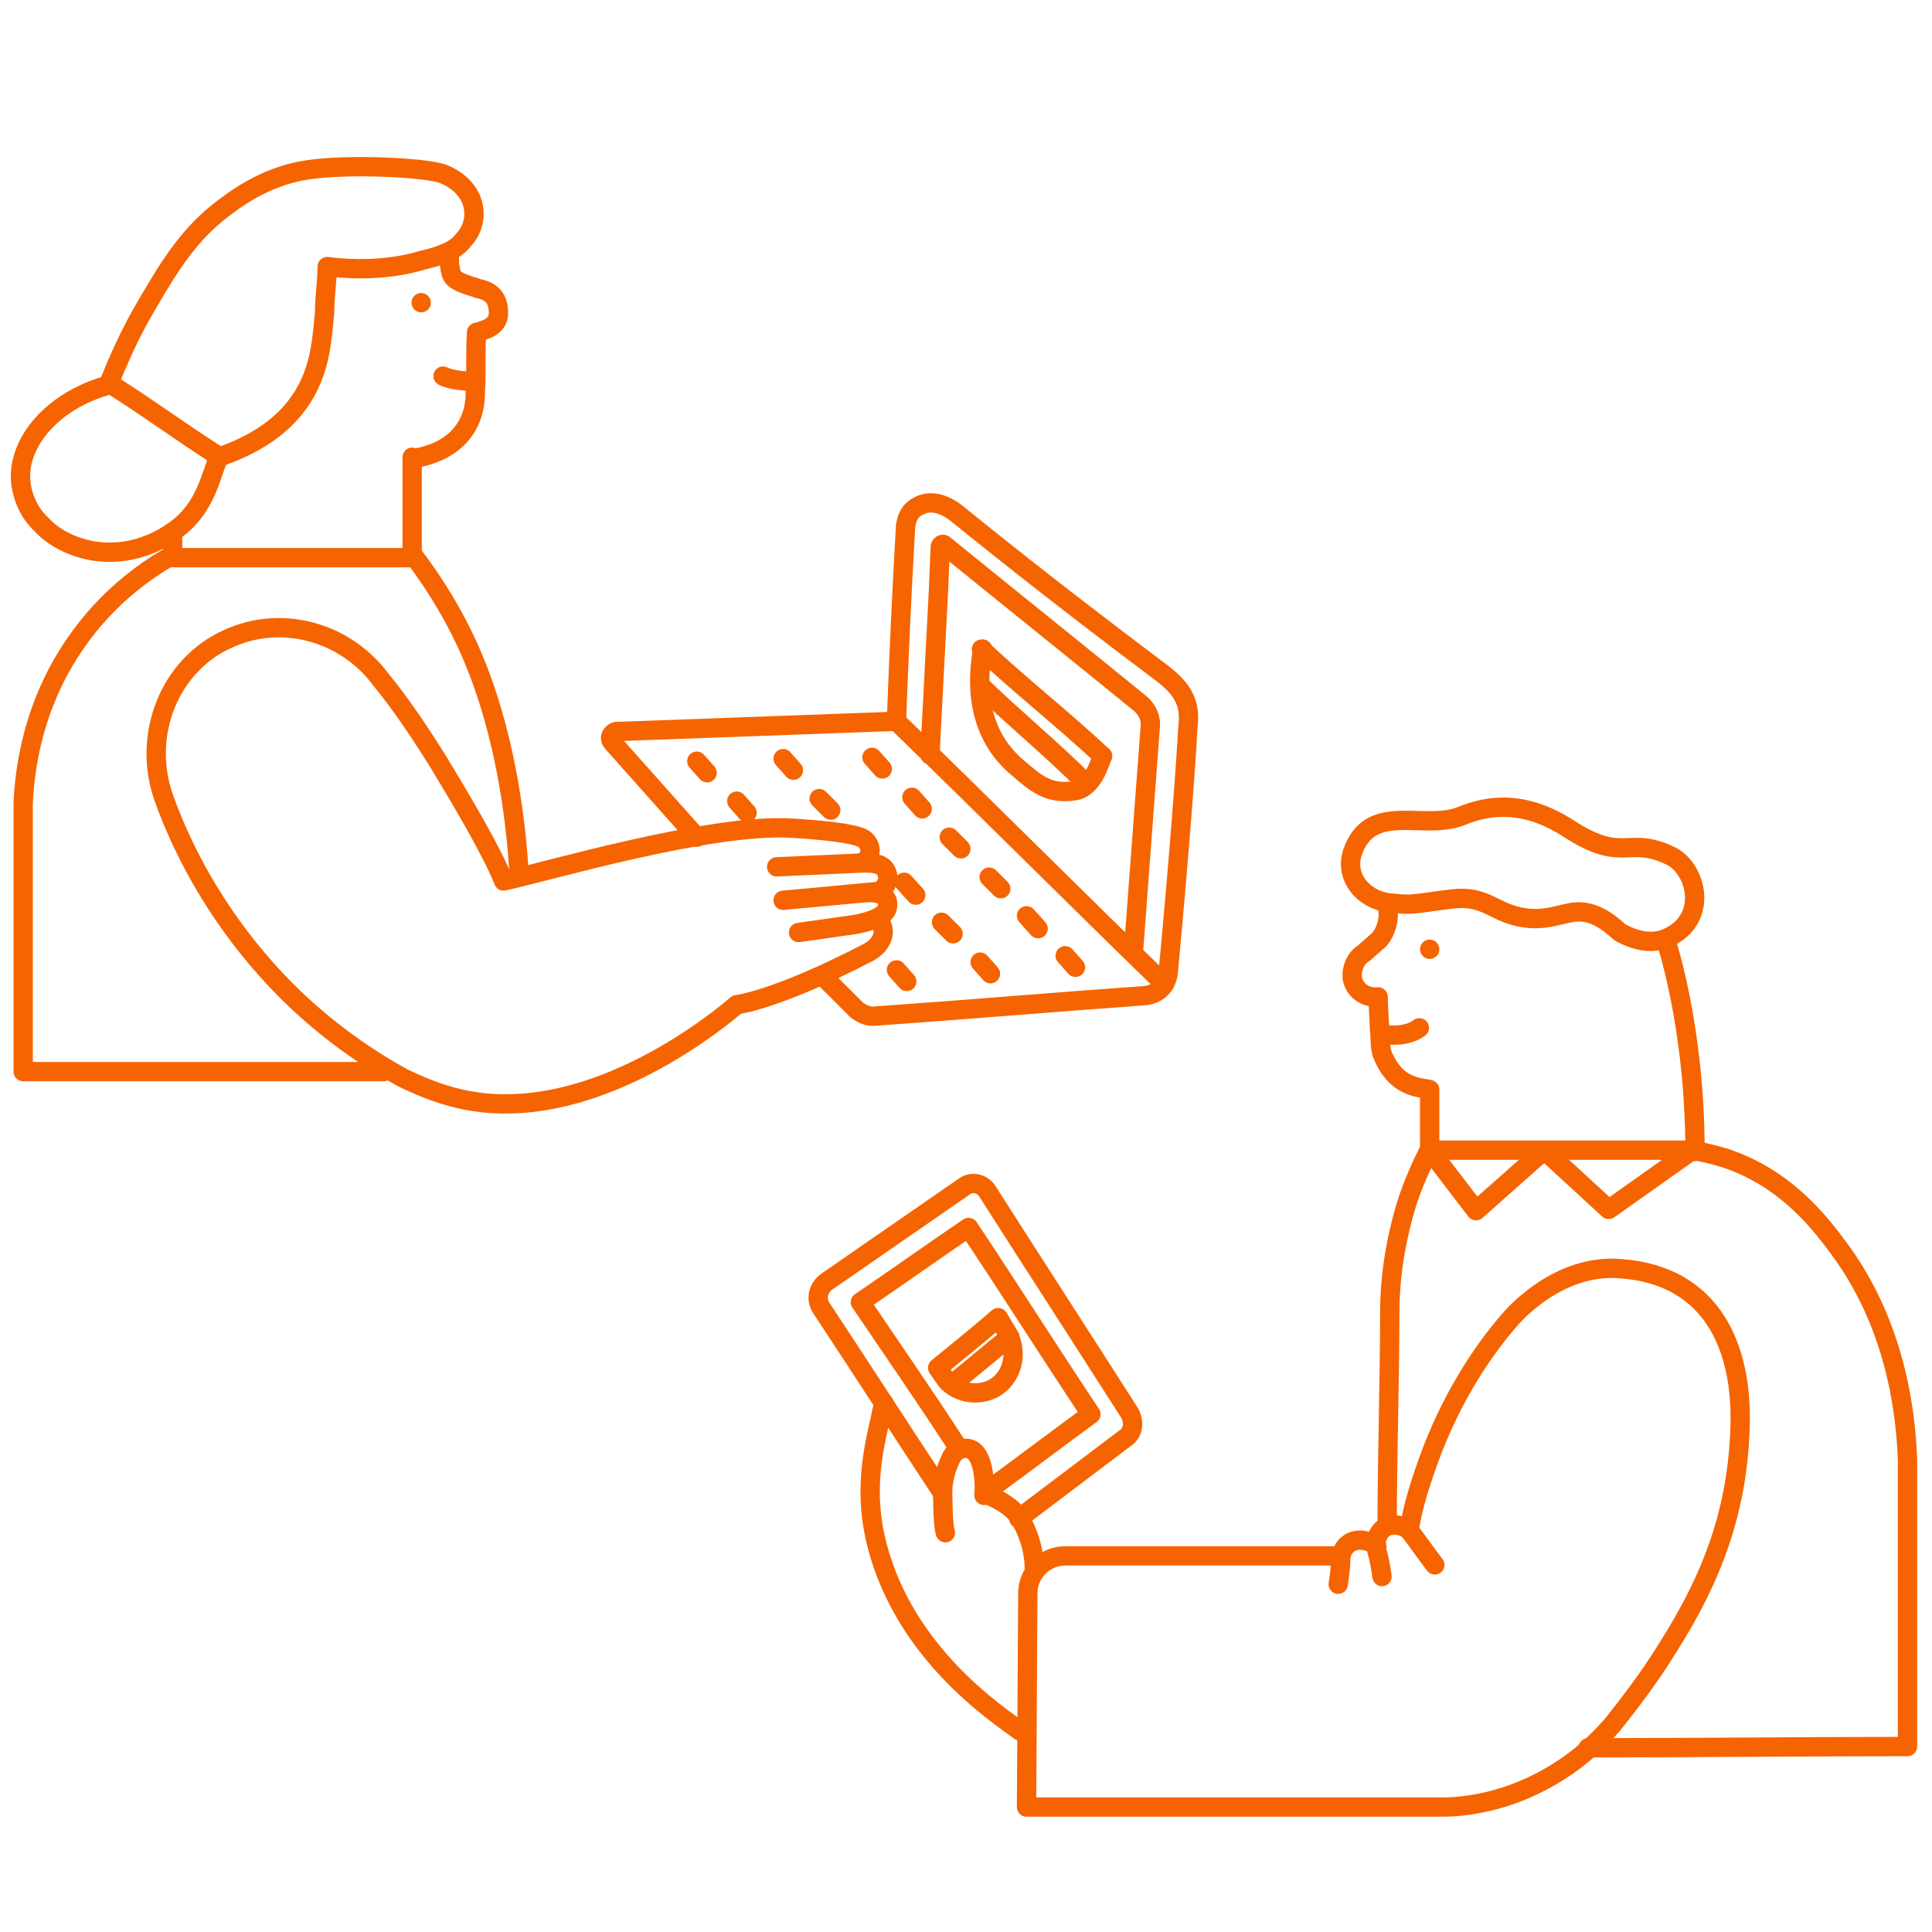 <?xml version="1.0" encoding="utf-8"?>
<!-- Generator: Adobe Illustrator 18.1.0, SVG Export Plug-In . SVG Version: 6.00 Build 0)  -->
<svg version="1.1" id="Layer_1" xmlns="http://www.w3.org/2000/svg" xmlns:xlink="http://www.w3.org/1999/xlink" x="0px" y="0px"
	 viewBox="0 0 150 150" enable-background="new 0 0 150 150" xml:space="preserve">
<g>
	<g>
		<g id="XMLID_100_">
			
				<line id="XMLID_111_" fill="none" stroke="#F56400" stroke-width="1.5" stroke-linecap="round" stroke-linejoin="round" stroke-miterlimit="10" x1="332.2" y1="98.1" x2="332.2" y2="46.6"/>
			
				<line id="XMLID_110_" fill="none" stroke="#F56400" stroke-width="1.5" stroke-linecap="round" stroke-linejoin="round" stroke-miterlimit="10" x1="238.2" y1="46.6" x2="238.2" y2="96.8"/>
			
				<polygon id="XMLID_356_" fill="none" stroke="#F56400" stroke-width="1.5" stroke-linecap="round" stroke-linejoin="round" stroke-miterlimit="10" points="
				313.9,9.5 332.2,46.6 285.2,46.6 238.2,46.6 256.6,9.5 			"/>
			
				<path id="XMLID_355_" fill="none" stroke="#F56400" stroke-width="1.5" stroke-linecap="round" stroke-linejoin="round" stroke-miterlimit="10" d="
				M238.2,46.6c0,0,1.1,8.7,12.2,8.7s11.9-8.7,11.9-8.7l9-37.1"/>
			
				<path id="XMLID_354_" fill="none" stroke="#F56400" stroke-width="1.5" stroke-linecap="round" stroke-linejoin="round" stroke-miterlimit="10" d="
				M262.3,46.6c0,0,1.8,9.5,12,9.8s12.3-9.8,12.3-9.8V9.5"/>
			
				<path id="XMLID_353_" fill="none" stroke="#F56400" stroke-width="1.5" stroke-linecap="round" stroke-linejoin="round" stroke-miterlimit="10" d="
				M286.6,46.6c0,0,1.5,10.3,12.6,9.8c9.8-0.4,10.7-9.8,10.7-9.8l-8-37.1"/>
			
				<path id="XMLID_256_" fill="none" stroke="#F56400" stroke-width="1.5" stroke-linecap="round" stroke-linejoin="round" stroke-miterlimit="10" d="
				M309.9,46.6c0,0,0.1,8.7,10.2,8.7c11.5,0,12.1-8.7,12.1-8.7"/>
			
				<polyline id="XMLID_249_" fill="none" stroke="#F56400" stroke-width="1.5" stroke-linecap="round" stroke-linejoin="round" stroke-miterlimit="10" points="
				250.4,55.3 250.4,89.6 319.4,89.6 319.5,55.3 			"/>
			
				<path id="XMLID_245_" fill="none" stroke="#F56400" stroke-width="1.5" stroke-linecap="round" stroke-linejoin="round" stroke-miterlimit="10" d="
				M290.5,25.2"/>
			
				<path id="XMLID_109_" fill="none" stroke="#F56400" stroke-width="1.5" stroke-linecap="round" stroke-linejoin="round" stroke-miterlimit="10" d="
				M261.1,89.6c3.4-0.7,8.1-2.6,8.1-8c0-6.1-7.5-6.9-7.5-6.9l0-6.2l-11.1,0"/>
			
				<path id="XMLID_108_" fill="none" stroke="#F56400" stroke-width="1.5" stroke-linecap="round" stroke-linejoin="round" stroke-miterlimit="10" d="
				M269.6,80.3"/>
			
				<polyline id="XMLID_107_" fill="none" stroke="#F56400" stroke-width="1.5" stroke-linecap="round" stroke-linejoin="round" stroke-miterlimit="10" points="
				312.3,89 308,83.8 308,76.5 313.1,69.2 319.3,69.6 			"/>
			
				<polyline id="XMLID_106_" fill="none" stroke="#F56400" stroke-width="1.5" stroke-linecap="round" stroke-linejoin="round" stroke-miterlimit="10" points="
				317.4,76.8 314.7,80.5 312.7,89 			"/>
			
				<polyline id="XMLID_105_" fill="none" stroke="#F56400" stroke-width="1.5" stroke-linecap="round" stroke-linejoin="round" stroke-miterlimit="10" points="
				319.3,83 314.7,80.5 308,76.5 			"/>
			
				<polyline id="XMLID_104_" fill="none" stroke="#F56400" stroke-width="1.5" stroke-linecap="round" stroke-linejoin="round" stroke-miterlimit="10" points="
				313.1,69.2 317.4,76.8 319.3,79.5 			"/>
			
				<line id="XMLID_103_" fill="none" stroke="#F56400" stroke-width="1.5" stroke-linecap="round" stroke-linejoin="round" stroke-miterlimit="10" x1="308" y1="83.7" x2="314.6" y2="80.5"/>
			
				<line id="XMLID_102_" fill="none" stroke="#F56400" stroke-width="1.5" stroke-linecap="round" stroke-linejoin="round" stroke-miterlimit="10" x1="312.7" y1="89" x2="319.3" y2="85.8"/>
			
				<path id="XMLID_101_" fill="none" stroke="#F56400" stroke-width="1.5" stroke-linecap="round" stroke-linejoin="round" stroke-miterlimit="10" d="
				M319.5,84.6"/>
		</g>
		<g id="XMLID_88_">
			
				<path id="XMLID_99_" fill="none" stroke="#F56400" stroke-width="1.5" stroke-linecap="round" stroke-linejoin="round" stroke-miterlimit="10" d="
				M216.3,126.9c-0.4-2.1,0.5-3.9,0.9-4.7c1.8-3.6,5.4-4.8,6.4-5.1c0.4-2.3,1.3-6,3.7-10c1.3-2.2,5.1-8.2,12.1-10.5
				c0.9-0.3,6.6-2.3,10.1-0.7c1.1,0.5,2.6,1.7,3,3.7c0.5,2.4-1,4-1.3,4.3c-1.8,1.3-4,2.3-5.6,3.1c0.3,1.5,0.6,4.2-0.3,7.3
				c-0.3,1-0.6,2.1-2.7,4.2c-2.4,2.4-6.1,3.2-7.2,3.7c-0.6,1.6-1.6,7.1-5,9.4c-1.4,1-4.5,2.3-8.4,1.1
				C221.7,132.5,217,131,216.3,126.9z"/>
			
				<path id="XMLID_98_" fill="none" stroke="#F56400" stroke-width="1.5" stroke-linecap="round" stroke-linejoin="round" stroke-miterlimit="10" d="
				M223.7,117c4.8,2.1,7,3.1,11.8,5.2"/>
			
				<path id="XMLID_97_" fill="none" stroke="#F56400" stroke-width="1.5" stroke-linecap="round" stroke-linejoin="round" stroke-miterlimit="10" d="
				M251.2,103.9c0,0.1-0.3,1.1,0.4,1.9c0.4,0.4,0.9,0.5,1.1,0.5c1,0,2.7,0,2.7,1.7c0,1-0.7,1.5-1.7,1.9c0,1.5,0.1,3.5,0.1,4.9
				c0,0.5,0,1.2-0.4,2.1c-0.6,1.2-1.8,2.1-2.2,2.4c-0.3,0.2-0.9,0.6-1.3,1.3c-0.5,0.8-0.5,1.7-0.5,2c0,1.8,0,3.6,0,5.3"/>
			
				<path id="XMLID_96_" fill="none" stroke="#F56400" stroke-width="1.5" stroke-linecap="round" stroke-linejoin="round" stroke-miterlimit="10" d="
				M233.6,128.3c4.9,0,11,0,15.9,0c0.9,0,4.5,0.1,7.5,2.9c3.8,3.5,3.6,8.3,3.5,9"/>
			
				<path id="XMLID_226_" fill="none" stroke="#F56400" stroke-width="1.5" stroke-linecap="round" stroke-linejoin="round" stroke-miterlimit="10" d="
				M210.1,140.5c47.8,0,99.1,0,146.9,0"/>
			
				<path id="XMLID_227_" fill="none" stroke="#F56400" stroke-width="1.5" stroke-linecap="round" stroke-linejoin="round" stroke-miterlimit="10" d="
				M260.8,140.2c0-1.1,0-2.1,0.1-3.2c0-0.5-0.2-4.2,3.2-6.8c3-2.3,10-0.1,10.8-2.3c0.5-1.4-0.2-2-0.7-2.2c-1.8-0.6-2-1.7-1.8-2.7
				c0.2-0.9,0.9-1.5,1.9-1.6c7.6,0,15.1,0,22.7,0c1,0.2,1.7,1.2,1.6,2.1c0,0.7-0.5,1.4-1.3,1.7c-0.8,0.2-1.3,1-1.2,1.8
				c0.1,0.7,0.6,1.2,1.3,1.4c1.5,0.3,5.9,0.1,7.7,0.8c5.2,2.1,4.6,9.6,4.7,10.8"/>
			
				<path id="XMLID_95_" fill="none" stroke="#F56400" stroke-width="1.5" stroke-linecap="round" stroke-linejoin="round" stroke-miterlimit="10" d="
				M276.5,118.4c0,1.9,0,1.4,0,3"/>
			
				<path id="XMLID_94_" fill="none" stroke="#F56400" stroke-width="1.5" stroke-linecap="round" stroke-linejoin="round" stroke-miterlimit="10" d="
				M294.2,118.4c0,1,0,2,0,3"/>
			
				<path id="XMLID_92_" fill="none" stroke="#F56400" stroke-width="1.5" stroke-linecap="round" stroke-linejoin="round" stroke-miterlimit="10" d="
				M265.1,118.3c13,0,27.1,0,40.1,0.1c-1.2-3-7.5-12.9-10.4-15.8c-0.5-0.5-2-2.1-4.5-2.5c-3-0.6-5.3,0.9-5.8,1.2
				c-0.9-0.5-3.4-1.6-6.2-1c-2.2,0.5-3.7,1.8-4.8,2.9C271.2,105.6,266.1,115.2,265.1,118.3z"/>
			
				<path id="XMLID_91_" fill="none" stroke="#F56400" stroke-width="1.5" stroke-linecap="round" stroke-linejoin="round" stroke-miterlimit="10" d="
				M324,105.8c-1.5-2.1-1.7-3.6-1.1-4.9c1.5-3.3,4.8-1.5,7.3-2.3c3.8-1.1,7.4,0.2,8.4,3.1c1,2.9,2.3,2.6,3.3,3.6
				c1.7,1.5,1.7,3.5,1.7,4.6c0,2.5,1.4,3.6,1.6,5.8c0.2,2-0.6,3.9-2,4.9c-2.9,2.2-5.9,1.5-7.4,0.7c-2.7-1.5-2.3-3.5-5.2-4.8
				c-0.8-0.4-4.8-1.2-5.3-4.4c-0.1-0.9,0-2.2,0-2.4C325.4,108.5,325.3,107.6,324,105.8z"/>
			
				<path id="XMLID_90_" fill="none" stroke="#F56400" stroke-width="1.5" stroke-linecap="round" stroke-linejoin="round" stroke-miterlimit="10" d="
				M323.4,104.9c-1,0.1-1.7,0.2-2.6,0.3c-1.2,0.2-2,1.2-2.2,2.3c-0.1,1.4,1,2.3,1.1,2.3c0,1.8,0,3.5,0,5.3c0,0.6,0,1.7,0.5,2.9
				c0.6,1.3,1.4,2.1,1.9,2.5c0.9,0.8,1.3,1.6,1.4,2.1c0.3,0.7,0.3,1.3,0.4,2.2c0.1,0.9,0.1,3.2,0,3.7"/>
			
				<path id="XMLID_89_" fill="none" stroke="#F56400" stroke-width="1.5" stroke-linecap="round" stroke-linejoin="round" stroke-miterlimit="10" d="
				M343.8,120.1c0.2,1.7,2.2,7,2.1,8.4"/>
		</g>
	</g>
	<g id="XMLID_133_">
		
			<path id="XMLID_299_" fill="none" stroke="#F56400" stroke-width="1.5" stroke-linecap="round" stroke-linejoin="round" stroke-miterlimit="10" d="
			M299.2,80.1c0,4.9-3.8,8.9-8.4,8.9h-5.5c-0.1,0-0.2,0-0.3,0c-4.5-0.2-8.1-4.1-8.1-8.9l1-5.9h20.2L299.2,80.1z"/>
		
			<line id="XMLID_298_" fill="none" stroke="#F56400" stroke-width="1.5" stroke-linecap="round" stroke-linejoin="round" stroke-miterlimit="10" x1="276.9" y1="80.1" x2="299.2" y2="80.1"/>
		
			<path id="XMLID_297_" fill="none" stroke="#F56400" stroke-width="1.5" stroke-linecap="round" stroke-linejoin="round" stroke-miterlimit="10" d="
			M279.6,60.3c0,0,5.1,2.9,5.1,13.7"/>
		
			<path id="XMLID_296_" fill="none" stroke="#F56400" stroke-width="1.5" stroke-linecap="round" stroke-linejoin="round" stroke-miterlimit="10" d="
			M281.5,62.1c0,0,0.3-3.1,2.9-3.1C284.5,59,284.6,61.6,281.5,62.1z"/>
		
			<path id="XMLID_192_" fill="none" stroke="#F56400" stroke-width="1.5" stroke-linecap="round" stroke-linejoin="round" stroke-miterlimit="10" d="
			M283.5,65.6c0,0,0.3-3.1,2.9-3.1C286.4,62.5,286.5,65.1,283.5,65.6z"/>
		
			<path id="XMLID_153_" fill="none" stroke="#F56400" stroke-width="1.5" stroke-linecap="round" stroke-linejoin="round" stroke-miterlimit="10" d="
			M284.5,69.3c0,0,0.3-3.1,2.9-3.1C287.5,66.2,287.6,68.7,284.5,69.3z"/>
		
			<path id="XMLID_152_" fill="none" stroke="#F56400" stroke-width="1.5" stroke-linecap="round" stroke-linejoin="round" stroke-miterlimit="10" d="
			M283.3,65.7c0,0-2.7-1.6-4.3,0.5C279,66.3,281,67.9,283.3,65.7z"/>
		
			<path id="XMLID_151_" fill="none" stroke="#F56400" stroke-width="1.5" stroke-linecap="round" stroke-linejoin="round" stroke-miterlimit="10" d="
			M284.3,69.3c0,0-2.6-1.8-4.3,0.2C280,69.5,281.9,71.3,284.3,69.3z"/>
		
			<path id="XMLID_149_" fill="none" stroke="#F56400" stroke-width="1.5" stroke-linecap="round" stroke-linejoin="round" stroke-miterlimit="10" d="
			M281.5,62.3c0,0-2.3,2.1-4.3,0.4C277.2,62.6,278.8,60.6,281.5,62.3z"/>
		
			<path id="XMLID_148_" fill="none" stroke="#F56400" stroke-width="1.5" stroke-linecap="round" stroke-linejoin="round" stroke-miterlimit="10" d="
			M296.7,64.8c0,0-3.7,2.1-4.8,9.4"/>
		
			<path id="XMLID_147_" fill="none" stroke="#F56400" stroke-width="1.5" stroke-linecap="round" stroke-linejoin="round" stroke-miterlimit="10" d="
			M291.9,63.5c0,0-0.1,2.6,2.9,3.1C294.8,66.6,294.7,63.4,291.9,63.5z"/>
		
			<path id="XMLID_143_" fill="none" stroke="#F56400" stroke-width="1.5" stroke-linecap="round" stroke-linejoin="round" stroke-miterlimit="10" d="
			M292.9,70.1c0,0-0.3-3.1-2.9-3.1C289.9,66.9,289.8,69.5,292.9,70.1z"/>
		
			<path id="XMLID_142_" fill="none" stroke="#F56400" stroke-width="1.5" stroke-linecap="round" stroke-linejoin="round" stroke-miterlimit="10" d="
			M293.1,70.2c0,0,2.7-1.6,4.3,0.5C297.3,70.7,295.2,72.6,293.1,70.2z"/>
		
			<path id="XMLID_134_" fill="none" stroke="#F56400" stroke-width="1.5" stroke-linecap="round" stroke-linejoin="round" stroke-miterlimit="10" d="
			M294.9,66.7c0,0,2.3,2.1,4.3,0.4C299.2,67.1,297.5,65.1,294.9,66.7z"/>
	</g>
	
		<path id="XMLID_87_" fill="none" stroke="#F56400" stroke-width="1.5" stroke-linecap="round" stroke-linejoin="round" stroke-miterlimit="10" d="
		M217.3,129.3c-1.2,0.4-2.5,1.1-3.7,2.2c-3.8,3.5-3.6,8.3-3.5,9"/>
	
		<path id="XMLID_86_" fill="none" stroke="#F56400" stroke-width="1.5" stroke-linecap="round" stroke-linejoin="round" stroke-miterlimit="10" d="
		M340.3,128.4c-5.4,0-12.2,0-17.6,0c-1,0-5,0.1-8.3,2.9c-4.2,3.5-4,8.3-3.9,9"/>
	
		<path id="XMLID_85_" fill="none" stroke="#F56400" stroke-width="1.5" stroke-linecap="round" stroke-linejoin="round" stroke-miterlimit="10" d="
		M326.4,128.4c5.5,0,12.5,0,18,0c1,0,5.1,0.1,8.5,2.9c4.3,3.5,4.1,8.3,4,9"/>
</g>
<g>
	<g>
		
			<path id="XMLID_244_" fill="none" stroke="#F56400" stroke-width="1.5" stroke-linecap="round" stroke-linejoin="round" stroke-miterlimit="10" d="
			M25.4,20.7c0,1.2-0.2,2.4-0.2,3.6c-0.2,2-0.3,3.7-1.2,5.6c-1.8,3.8-5.7,5.1-7,5.6c-0.6,1.1-0.9,4-3.6,5.8
			C9.3,44.1,5,42.7,3.2,40.7c-0.1-0.1-1.4-1.2-1.6-3.4c-0.2-3,2.5-6.2,6.8-7.4c0.7-1.7,1.6-3.9,3.1-6.4c1.8-3.1,3.3-5.4,5.8-7.3
			c0.8-0.6,3.2-2.5,6.5-3c3.1-0.5,9.3-0.2,10.6,0.3c2.7,1.1,2.9,3.6,1.7,5c-0.3,0.3-0.6,1.1-3.3,1.7C31.2,20.7,28.6,21.1,25.4,20.7"
			/>
		
			<path id="XMLID_243_" fill="none" stroke="#F56400" stroke-width="1.5" stroke-linecap="round" stroke-linejoin="round" stroke-miterlimit="10" d="
			M8.7,29.9c3.3,2.1,5.1,3.5,8.4,5.6"/>
		
			<path id="XMLID_242_" fill="none" stroke="#F56400" stroke-width="1.5" stroke-linecap="round" stroke-linejoin="round" stroke-miterlimit="10" d="
			M34.9,19.6c0,0.1-0.1,1.1,0.2,1.8c0.3,0.6,1.9,0.9,2,1c1.1,0.2,1.6,0.8,1.6,1.9c0,1-0.9,1.3-1.7,1.5c-0.1,1.7,0,3-0.1,4.7
			c0,2.7-1.7,4.6-4.8,5.1"/>
		
			<path id="XMLID_241_" fill="none" stroke="#F56400" stroke-width="1.5" stroke-linecap="round" stroke-linejoin="round" stroke-miterlimit="10" d="
			M32,35.5c0,2.5,0,5,0,7.5c1.6,2.1,3.6,5.1,5.1,9c2.3,5.9,3,12.3,3.2,15.8"/>
		
			<path id="XMLID_240_" fill="none" stroke="#F56400" stroke-width="1.5" stroke-linecap="round" stroke-linejoin="round" stroke-miterlimit="10" d="
			M13.4,41.6c0,0.6,0,1.2,0,1.7c6.3,0,12.5,0,18.8,0"/>
		
			<path id="XMLID_239_" fill="none" stroke="#F56400" stroke-width="1.5" stroke-linecap="round" stroke-linejoin="round" stroke-miterlimit="10" d="
			M13.4,43.1c-1.8,1-4.6,2.9-7,6.1c-4,5.3-4.5,10.9-4.6,13.2c0,6.9,0,13.9,0,20.8c9.3,0,18.6,0,28,0"/>
		
			<path id="XMLID_235_" fill="none" stroke="#F56400" stroke-width="1.5" stroke-linecap="round" stroke-linejoin="round" stroke-miterlimit="10" d="
			M68.4,71.7c0.4,0.7,0.1,1.6-0.9,2.2C60.2,77.7,57.2,78,57.2,78s-8.5,7.6-17.7,7.7c-3.8,0.1-6.7-1.3-8.2-2
			c-2.9-1.6-7.2-4.4-11.2-9.1c-4.1-4.8-6.3-9.6-7.4-12.7c-1.7-4.9,0.5-10.3,5-12.3c4.1-1.9,9.1-0.6,11.9,3.2
			c1.4,1.7,2.9,3.9,4.4,6.3c1.7,2.8,4.2,7,5.1,9.3c2.9-0.6,16-4.5,22.4-4.1c5,0.3,5.5,0.8,5.5,0.8c0.4,0.2,0.9,1,0.2,1.7"/>
		
			<path id="XMLID_233_" fill="none" stroke="#F56400" stroke-width="1.5" stroke-linecap="round" stroke-linejoin="round" stroke-miterlimit="10" d="
			M54.1,65l-6.5-7.3c-0.4-0.4-0.1-0.8,0.2-0.9L69.6,56c0.2-5.3,0.4-9.7,0.7-15c0,0.3-0.1-1.2,1-1.7c0.7-0.4,1.7-0.4,2.9,0.5
			c4.7,3.8,8.9,7.1,15.4,12c0.8,0.6,1.8,1.3,2.3,2.3c0.6,1.1,0.3,2.3,0.3,2.8c-0.1,2-0.6,9-1.5,18.6c-0.1,1-0.8,1.7-1.8,1.8
			c-7,0.5-14,1.1-21.1,1.6c-0.5,0-0.9-0.2-1.3-0.5c-0.4-0.4-1.2-1.2-2.4-2.4"/>
		
			<path id="XMLID_234_" fill="none" stroke="#F56400" stroke-width="1.5" stroke-linecap="round" stroke-linejoin="round" stroke-miterlimit="10" d="
			M69.6,56c6.8,6.6,14,13.8,20.8,20.4"/>
		
			<path id="XMLID_232_" fill="none" stroke="#F56400" stroke-width="1.5" stroke-linecap="round" stroke-linejoin="round" stroke-miterlimit="10" d="
			M72.2,58.6c0.9-17.1,0.6-11.5,0.8-16.1c0-0.2,0.2-0.3,0.3-0.2c4.3,3.5,9.3,7.5,15.2,12.3c0.6,0.5,0.9,1.2,0.8,1.9l-1.3,17.4"/>
		<g>
			
				<path id="XMLID_231_" fill="none" stroke="#F56400" stroke-width="1.5" stroke-linecap="round" stroke-linejoin="round" stroke-miterlimit="10" d="
				M86.2,58.7"/>
			
				<path id="XMLID_230_" fill="none" stroke="#F56400" stroke-width="1.5" stroke-linecap="round" stroke-linejoin="round" stroke-miterlimit="10" d="
				M76.8,50.1"/>
			
				<path id="XMLID_229_" fill="none" stroke="#F56400" stroke-width="1.5" stroke-linecap="round" stroke-linejoin="round" stroke-miterlimit="10" d="
				M76.9,53"/>
		</g>
		
			<line id="XMLID_228_" fill="none" stroke="#F56400" stroke-width="1.5" stroke-linecap="round" stroke-linejoin="round" stroke-miterlimit="10" x1="67.7" y1="58.8" x2="68.5" y2="59.7"/>
		
			<path id="XMLID_225_" fill="none" stroke="#F56400" stroke-width="1.5" stroke-linecap="round" stroke-linejoin="round" stroke-miterlimit="10" d="
			M32,23.5"/>
		
			<path id="XMLID_224_" fill="none" stroke="#F56400" stroke-width="1.5" stroke-linecap="round" stroke-linejoin="round" stroke-miterlimit="10" d="
			M105,66.2c-0.6,1.9,0.8,3.6,2.8,3.9c0.3,0,0.8,0.1,1.4,0.1c0.9,0,1.8-0.2,3.5-0.4c2.4-0.3,3.1,0.8,4.9,1.3
			c2.2,0.6,3.5-0.2,4.8-0.3c1.7-0.1,3,1.3,3.4,1.6c0.2,0.1,2,1.2,3.7,0.4c3.2-1.5,2.2-5.3,0.3-6.3c-3.4-1.7-3.7,0.6-7.9-2.1
			c-2-1.3-4.8-2.5-8.3-1.1C110.6,64.6,106.4,62.1,105,66.2z"/>
		
			<path id="XMLID_223_" fill="none" stroke="#F56400" stroke-width="1.5" stroke-linecap="round" stroke-linejoin="round" stroke-miterlimit="10" d="
			M107.6,70.1c0.1,0.2,0.3,0.8,0.1,1.6c-0.2,0.8-0.6,1.3-0.8,1.4c-0.3,0.3-0.7,0.6-1,0.9c-0.7,0.4-1,1.3-0.9,2c0.2,0.9,1,1.5,2,1.4
			c0,0.7,0.1,1.9,0.1,2.5c0.1,0.5,0,1.2,0.2,1.9c1.1,2.8,3.1,2.6,3.7,2.8c0,1.7,0,2.9,0,4.6c-0.6,1.2-1.3,2.7-1.8,4.3
			c-1,3.3-1.3,6.2-1.3,8.4c0,5.3-0.2,11.1-0.2,16.5"/>
		
			<path id="XMLID_222_" fill="none" stroke="#F56400" stroke-width="1.5" stroke-linecap="round" stroke-linejoin="round" stroke-miterlimit="10" d="
			M123.3,135.7c7.6,0,17.2-0.1,24.8-0.1c0-6.8,0-15.4,0-22.2c-0.1-2.8-0.6-10-5.2-16.3c-1.4-1.9-4.1-5.6-9-7.2
			c-1-0.3-1.9-0.5-2.5-0.6c-4.3,0-17.9,0-20.4,0l3.6,4.7l5.3-4.7l5,4.6l6.5-4.6"/>
		
			<path id="XMLID_221_" fill="none" stroke="#F56400" stroke-width="1.5" stroke-linecap="round" stroke-linejoin="round" stroke-miterlimit="10" d="
			M107.3,122.4c-0.1-0.7-0.2-1.3-0.4-2c-0.2-0.8,0.1-1.6,0.8-1.9c0.5-0.2,1.2-0.1,1.7,0.3c0.7,0.9,1.3,1.8,2,2.7"/>
		
			<path id="XMLID_220_" fill="none" stroke="#F56400" stroke-width="1.5" stroke-linecap="round" stroke-linejoin="round" stroke-miterlimit="10" d="
			M103.9,123c0.1-0.7,0.2-1.4,0.2-2.1c0.1-0.7,0.6-1.2,1.2-1.3c0.5-0.1,1.3,0.1,1.6,0.5"/>
		
			<path id="XMLID_218_" fill="none" stroke="#F56400" stroke-width="1.5" stroke-linecap="round" stroke-linejoin="round" stroke-miterlimit="10" d="
			M109.4,118.8c0.3-1.9,0.9-3.8,1.8-6.2c1.7-4.4,4-7.8,5.9-10c0.4-0.5,3.9-4.5,8.7-4.1c7.2,0.5,9.5,6.2,9.3,12.3
			c-0.2,6.4-2.1,11.6-5.6,17.1c-1.6,2.6-3.2,4.6-4.3,6c-1.4,1.6-3.2,3.3-6.1,4.7c-2.7,1.3-5.3,1.7-7.1,1.7c-10.8,0-21.5,0-32.3,0
			l0.1-16.6c0-1.6,1.3-2.9,2.9-2.9H104"/>
		
			<path id="XMLID_217_" fill="none" stroke="#F56400" stroke-width="1.5" stroke-linecap="round" stroke-linejoin="round" stroke-miterlimit="10" d="
			M73.4,119c-0.2-0.6-0.2-2.6-0.2-2.6c-0.1-1.4,0.3-2.5,0.6-3.1c0.2-0.6,0.9-1,1.5-0.8c1,0.3,1.2,2.4,1.1,3.6"/>
		
			<path id="XMLID_215_" fill="none" stroke="#F56400" stroke-width="1.5" stroke-linecap="round" stroke-linejoin="round" stroke-miterlimit="10" d="
			M80.3,121.7c0-0.3,0-1.9-1.1-3.8c-0.7-1.1-2.3-1.8-2.8-1.9"/>
		
			<path id="XMLID_214_" fill="none" stroke="#F56400" stroke-width="1.5" stroke-linecap="round" stroke-linejoin="round" stroke-miterlimit="10" d="
			M68.6,108.9c-0.4,2.4-1.8,6.1-0.5,11.1c2.2,8.4,9.2,13,11.1,14.4"/>
		
			<path id="XMLID_213_" fill="none" stroke="#F56400" stroke-width="1.5" stroke-linecap="round" stroke-linejoin="round" stroke-miterlimit="10" d="
			M73.1,115.8c-3.1-4.7-6.2-9.5-9.3-14.2c-0.5-0.7-0.3-1.6,0.4-2.1c3.6-2.5,7.1-4.9,10.7-7.4c0.6-0.4,1.3-0.2,1.7,0.3
			c3.7,5.8,7.4,11.5,11.1,17.3c0.4,0.7,0.3,1.6-0.4,2c-2.9,2.2-5.3,4-8.2,6.2"/>
		
			<path id="XMLID_212_" fill="none" stroke="#F56400" stroke-width="1.5" stroke-linecap="round" stroke-linejoin="round" stroke-miterlimit="10" d="
			M77,115.5c2.6-1.9,5.1-3.8,7.7-5.7c-3.2-4.8-6.3-9.7-9.5-14.5c-2.8,1.9-5.6,3.9-8.4,5.8c2.5,3.7,5,7.3,7.4,11"/>
		<g>
			
				<path id="XMLID_211_" fill="none" stroke="#F56400" stroke-width="1.5" stroke-linecap="round" stroke-linejoin="round" stroke-miterlimit="10" d="
				M72.8,106.2c1.6-1.3,3.2-2.6,4.7-3.9c0.2,0.3,0.4,0.7,0.6,1c1,1.5,0.6,3.5-0.8,4.4c-1.1,0.7-2.8,0.6-3.8-0.5
				C73.3,106.9,73,106.5,72.8,106.2z"/>
			
				<path id="XMLID_210_" fill="none" stroke="#F56400" stroke-width="1.5" stroke-linecap="round" stroke-linejoin="round" stroke-miterlimit="10" d="
				M74,107.4c1.5-1.2,2.9-2.4,4.4-3.6"/>
		</g>
		
			<line id="XMLID_207_" fill="none" stroke="#F56400" stroke-width="1.5" stroke-linecap="round" stroke-linejoin="round" stroke-miterlimit="10" x1="111" y1="73.7" x2="111" y2="73.7"/>
	</g>
	<path fill="none" stroke="#F56400" stroke-width="1.5" stroke-linecap="round" stroke-linejoin="round" stroke-miterlimit="10" d="
		M34.4,29.2c0,0,0.7,0.4,2.4,0.4"/>
	<path fill="none" stroke="#F56400" stroke-width="1.5" stroke-linecap="round" stroke-linejoin="round" stroke-miterlimit="10" d="
		M129.3,72.9c0,0,2.3,6.7,2.3,16.5"/>
	<path fill="none" stroke="#F56400" stroke-width="1.5" stroke-linecap="round" stroke-linejoin="round" stroke-miterlimit="10" d="
		M110.2,79.8c0,0-0.9,0.8-2.8,0.5"/>
	<path fill="none" stroke="#F56400" stroke-width="1.5" stroke-linecap="round" stroke-linejoin="round" stroke-miterlimit="10" d="
		M60.3,67.3L67,67c0.8,0,1.7,0,1.9,0.9c0.2,0.8-0.6,1.3-0.6,1.3l-7.5,0.7"/>
	<path fill="none" stroke="#F56400" stroke-width="1.5" stroke-linecap="round" stroke-linejoin="round" stroke-miterlimit="10" d="
		M67.5,69.3c0,0,1.6-0.1,1.4,1.1c-0.1,1.2-3.4,1.5-3.4,1.5L62,72.4"/>
	
		<line id="XMLID_206_" fill="none" stroke="#F56400" stroke-width="1.5" stroke-linecap="round" stroke-linejoin="round" stroke-miterlimit="10" x1="70.8" y1="61.9" x2="71.6" y2="62.8"/>
	
		<line id="XMLID_205_" fill="none" stroke="#F56400" stroke-width="1.5" stroke-linecap="round" stroke-linejoin="round" stroke-miterlimit="10" x1="73.7" y1="65" x2="74.6" y2="65.9"/>
	
		<line id="XMLID_204_" fill="none" stroke="#F56400" stroke-width="1.5" stroke-linecap="round" stroke-linejoin="round" stroke-miterlimit="10" x1="76.8" y1="68.1" x2="77.7" y2="69"/>
	
		<line id="XMLID_203_" fill="none" stroke="#F56400" stroke-width="1.5" stroke-linecap="round" stroke-linejoin="round" stroke-miterlimit="10" x1="79.7" y1="71.1" x2="80.6" y2="72.1"/>
	
		<line id="XMLID_202_" fill="none" stroke="#F56400" stroke-width="1.5" stroke-linecap="round" stroke-linejoin="round" stroke-miterlimit="10" x1="82.7" y1="74.2" x2="83.5" y2="75.1"/>
	
		<line id="XMLID_201_" fill="none" stroke="#F56400" stroke-width="1.5" stroke-linecap="round" stroke-linejoin="round" stroke-miterlimit="10" x1="60.8" y1="58.9" x2="61.6" y2="59.8"/>
	
		<line id="XMLID_200_" fill="none" stroke="#F56400" stroke-width="1.5" stroke-linecap="round" stroke-linejoin="round" stroke-miterlimit="10" x1="63.6" y1="62" x2="64.5" y2="62.9"/>
	
		<path id="XMLID_199_" fill="none" stroke="#F56400" stroke-width="1.5" stroke-linecap="round" stroke-linejoin="round" stroke-miterlimit="10" d="
		M68,66.4"/>
	
		<path id="XMLID_198_" fill="none" stroke="#F56400" stroke-width="1.5" stroke-linecap="round" stroke-linejoin="round" stroke-miterlimit="10" d="
		M67.1,65.4"/>
	
		<line id="XMLID_197_" fill="none" stroke="#F56400" stroke-width="1.5" stroke-linecap="round" stroke-linejoin="round" stroke-miterlimit="10" x1="70.2" y1="68.5" x2="71.1" y2="69.5"/>
	
		<line id="XMLID_196_" fill="none" stroke="#F56400" stroke-width="1.5" stroke-linecap="round" stroke-linejoin="round" stroke-miterlimit="10" x1="73.1" y1="71.6" x2="74" y2="72.5"/>
	
		<line id="XMLID_195_" fill="none" stroke="#F56400" stroke-width="1.5" stroke-linecap="round" stroke-linejoin="round" stroke-miterlimit="10" x1="76.1" y1="74.7" x2="76.9" y2="75.6"/>
	
		<line id="XMLID_194_" fill="none" stroke="#F56400" stroke-width="1.5" stroke-linecap="round" stroke-linejoin="round" stroke-miterlimit="10" x1="54.1" y1="59.1" x2="54.9" y2="60"/>
	
		<line id="XMLID_193_" fill="none" stroke="#F56400" stroke-width="1.5" stroke-linecap="round" stroke-linejoin="round" stroke-miterlimit="10" x1="57.2" y1="62.2" x2="58" y2="63.1"/>
	
		<line id="XMLID_191_" fill="none" stroke="#F56400" stroke-width="1.5" stroke-linecap="round" stroke-linejoin="round" stroke-miterlimit="10" x1="69.6" y1="75.3" x2="70.4" y2="76.2"/>
	
		<line id="XMLID_190_" fill="none" stroke="#F56400" stroke-width="1.5" stroke-linecap="round" stroke-linejoin="round" stroke-miterlimit="10" x1="32.7" y1="23.5" x2="32.7" y2="23.5"/>
	
		<path id="XMLID_189_" fill="none" stroke="#F56400" stroke-width="1.5" stroke-linecap="round" stroke-linejoin="round" stroke-miterlimit="10" d="
		M85.6,58.7c-0.2,0.4-0.7,2.5-2.2,2.7c-2,0.3-3-0.6-4.4-1.8c-3.8-3.2-2.9-8-2.7-9.2"/>
	
		<path id="XMLID_209_" fill="none" stroke="#F56400" stroke-width="1.5" stroke-linecap="round" stroke-linejoin="round" stroke-miterlimit="10" d="
		M76.2,50.4c3.1,2.9,6.3,5.4,9.4,8.3"/>
	
		<path id="XMLID_208_" fill="none" stroke="#F56400" stroke-width="1.5" stroke-linecap="round" stroke-linejoin="round" stroke-miterlimit="10" d="
		M76.3,53.4c2.6,2.5,5.4,4.8,7.9,7.3"/>
</g>
</svg>
